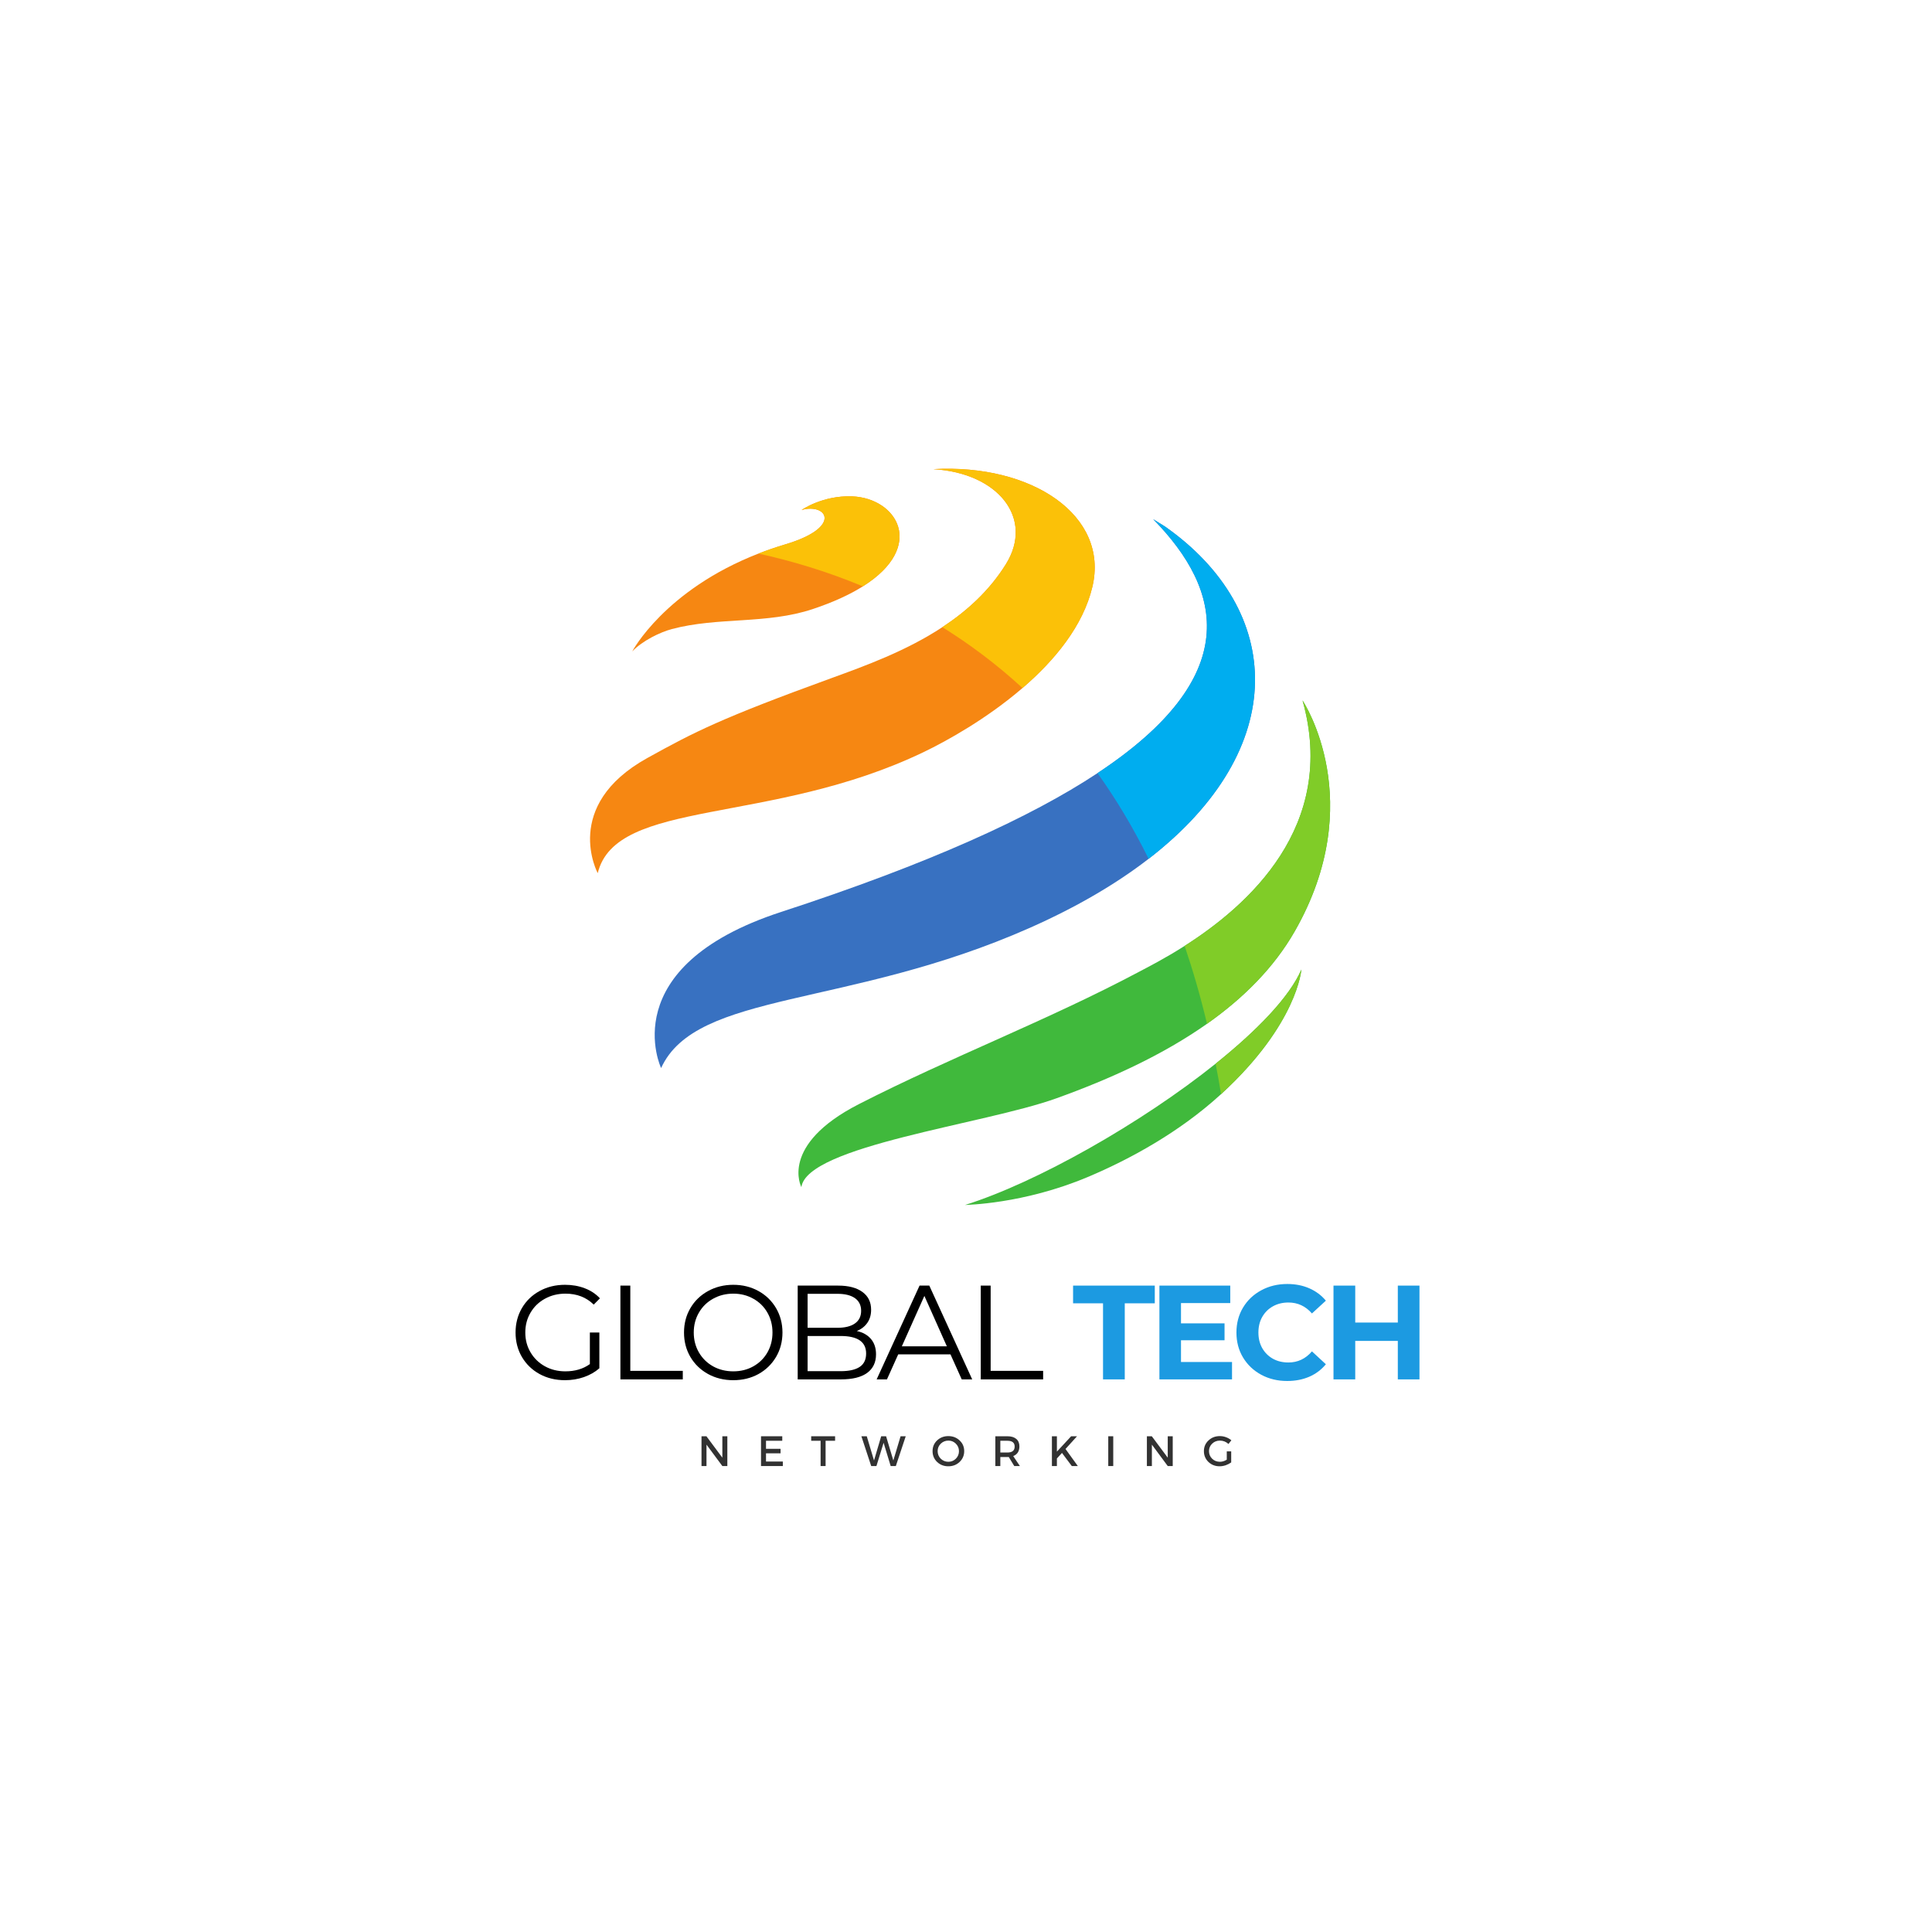 <svg xmlns="http://www.w3.org/2000/svg" xmlns:xlink="http://www.w3.org/1999/xlink" width="500" zoomAndPan="magnify" viewBox="0 0 375 375" height="500" preserveAspectRatio="xMidYMid meet" version="1.0"><defs><g/><clipPath id="def7c1170d"><path d="M 187 188 L 253 188 L 253 233.934 L 187 233.934 Z M 187 188 " clip-rule="nonzero"/></clipPath></defs><rect x="-37.5" width="450" fill="#ffffff" y="-37.5" height="450" fill-opacity="1"/><rect x="-37.5" width="450" fill="#ffffff" y="-37.5" height="450" fill-opacity="1"/><path fill="#f68712" d="M 167.484 113.812 C 165.016 115.367 161.82 116.863 157.785 118.211 C 148.82 121.207 139.379 119.711 130.406 122.102 C 128.137 122.707 124.762 124.324 122.715 126.438 C 122.715 126.438 128.973 114.551 147.211 107.449 C 148.855 106.809 150.598 106.207 152.445 105.656 C 163.645 102.312 160.488 97.605 155.586 98.988 C 155.586 98.988 159.645 96.125 165.402 96.344 C 174.078 96.676 179.867 106.016 167.484 113.812 " fill-opacity="1" fill-rule="nonzero"/><path fill="#f68712" d="M 212.035 113.887 C 210.234 121.496 204.707 128.18 198.465 133.547 C 191.559 139.496 183.773 143.828 179.211 146.012 C 149.441 160.281 119.566 154.934 116.02 169.48 C 116.02 169.48 108.934 156.398 125.648 147.129 C 134.848 142.027 140.008 139.391 161.492 131.582 C 167.98 129.223 175.902 126.344 182.91 121.734 C 187.688 118.594 192.043 114.648 195.238 109.516 C 200.762 100.629 193.789 91.809 181.164 91.062 C 200.391 89.984 215.301 100.113 212.035 113.887 " fill-opacity="1" fill-rule="nonzero"/><path fill="#3871c1" d="M 222.945 166.699 C 216.75 171.492 209.094 176.016 199.891 180.094 C 164.535 195.758 135.164 192.328 128.32 207.309 C 128.32 207.309 118.961 187.664 151.594 177.016 C 180.289 167.656 200.043 158.648 213.023 150.066 C 241.34 131.359 237.449 114.676 223.84 100.781 C 224.652 101.273 225.43 101.754 226.133 102.203 C 249.188 118.402 250.699 145.242 222.945 166.699 " fill-opacity="1" fill-rule="nonzero"/><path fill="#40b93c" d="M 251.309 180.762 C 247.273 187.824 241.359 193.723 234.281 198.719 C 225.789 204.707 215.609 209.395 204.965 213.211 C 190.988 218.23 156.656 222.402 155.547 230.422 C 155.547 230.422 151.168 222.266 166.699 214.316 C 184.527 205.195 203.297 198.074 220.996 188.672 C 222.723 187.754 226.039 186.082 229.934 183.598 C 242.031 175.902 259.723 160.461 252.824 135.957 C 253.078 136.34 265.688 155.605 251.309 180.762 " fill-opacity="1" fill-rule="nonzero"/><g clip-path="url(#def7c1170d)"><path fill="#40b93c" d="M 252.594 188.184 C 252.594 188.184 251.883 198.742 237.008 212.371 C 236.969 212.41 236.926 212.449 236.887 212.484 C 228.922 219.754 219.324 225.008 211.137 228.457 C 198.535 233.762 187.426 233.852 187.309 233.887 C 201.203 229.531 221.5 218.031 235.949 206.465 C 244.059 199.973 250.328 193.465 252.594 188.184 " fill-opacity="1" fill-rule="nonzero"/></g><path fill="#fbc108" d="M 167.484 113.812 C 160.434 110.871 153.551 108.844 147.211 107.449 C 148.855 106.809 150.598 106.207 152.445 105.656 C 163.645 102.312 160.488 97.605 155.586 98.988 C 155.586 98.988 159.645 96.125 165.402 96.344 C 174.078 96.676 179.867 106.016 167.484 113.812 " fill-opacity="1" fill-rule="nonzero"/><path fill="#fbc108" d="M 212.035 113.887 C 210.234 121.496 204.707 128.18 198.465 133.547 C 193.434 128.918 188.199 125.02 182.91 121.734 C 187.688 118.594 192.043 114.648 195.238 109.516 C 200.762 100.629 193.789 91.809 181.164 91.062 C 200.391 89.984 215.301 100.113 212.035 113.887 " fill-opacity="1" fill-rule="nonzero"/><path fill="#00adef" d="M 222.945 166.699 C 219.922 160.578 216.59 155.051 213.023 150.066 C 241.34 131.359 237.449 114.676 223.84 100.781 C 224.652 101.273 225.43 101.754 226.133 102.203 C 249.188 118.402 250.699 145.242 222.945 166.699 " fill-opacity="1" fill-rule="nonzero"/><path fill="#80cc28" d="M 252.594 188.184 C 252.594 188.184 251.883 198.742 237.008 212.371 C 236.68 210.367 236.328 208.395 235.949 206.465 C 244.059 199.973 250.328 193.465 252.594 188.184 " fill-opacity="1" fill-rule="nonzero"/><path fill="#80cc28" d="M 234.281 198.719 C 233.008 193.383 231.551 188.352 229.934 183.598 C 242.031 175.902 259.723 160.461 252.824 135.957 C 253.078 136.34 265.688 155.605 251.309 180.762 C 247.273 187.824 241.359 193.723 234.281 198.719 " fill-opacity="1" fill-rule="nonzero"/><g fill="#000000" fill-opacity="1"><g transform="translate(98.711, 267.738)"><g><path d="M 15.781 -9.094 L 17.625 -9.094 L 17.625 -2.156 C 16.781 -1.414 15.773 -0.844 14.609 -0.438 C 13.453 -0.039 12.234 0.156 10.953 0.156 C 9.129 0.156 7.488 -0.238 6.031 -1.031 C 4.57 -1.832 3.426 -2.938 2.594 -4.344 C 1.77 -5.758 1.359 -7.344 1.359 -9.094 C 1.359 -10.844 1.77 -12.426 2.594 -13.844 C 3.426 -15.258 4.57 -16.363 6.031 -17.156 C 7.488 -17.957 9.133 -18.359 10.969 -18.359 C 12.352 -18.359 13.625 -18.133 14.781 -17.688 C 15.945 -17.25 16.93 -16.598 17.734 -15.734 L 16.531 -14.516 C 15.094 -15.93 13.266 -16.641 11.047 -16.641 C 9.578 -16.641 8.25 -16.312 7.062 -15.656 C 5.875 -15.008 4.941 -14.109 4.266 -12.953 C 3.586 -11.805 3.25 -10.52 3.25 -9.094 C 3.25 -7.676 3.586 -6.395 4.266 -5.25 C 4.941 -4.102 5.867 -3.203 7.047 -2.547 C 8.223 -1.891 9.551 -1.562 11.031 -1.562 C 12.895 -1.562 14.477 -2.031 15.781 -2.969 Z M 15.781 -9.094 "/></g></g></g><g fill="#000000" fill-opacity="1"><g transform="translate(117.451, 267.738)"><g><path d="M 2.969 -18.203 L 4.891 -18.203 L 4.891 -1.656 L 15.078 -1.656 L 15.078 0 L 2.969 0 Z M 2.969 -18.203 "/></g></g></g><g fill="#000000" fill-opacity="1"><g transform="translate(131.408, 267.738)"><g><path d="M 10.922 0.156 C 9.117 0.156 7.484 -0.242 6.016 -1.047 C 4.555 -1.859 3.414 -2.961 2.594 -4.359 C 1.77 -5.766 1.359 -7.344 1.359 -9.094 C 1.359 -10.844 1.77 -12.422 2.594 -13.828 C 3.414 -15.234 4.555 -16.336 6.016 -17.141 C 7.484 -17.953 9.117 -18.359 10.922 -18.359 C 12.723 -18.359 14.348 -17.957 15.797 -17.156 C 17.242 -16.363 18.383 -15.258 19.219 -13.844 C 20.051 -12.426 20.469 -10.844 20.469 -9.094 C 20.469 -7.344 20.051 -5.758 19.219 -4.344 C 18.383 -2.938 17.242 -1.832 15.797 -1.031 C 14.348 -0.238 12.723 0.156 10.922 0.156 Z M 10.922 -1.562 C 12.359 -1.562 13.656 -1.883 14.812 -2.531 C 15.977 -3.188 16.891 -4.086 17.547 -5.234 C 18.203 -6.391 18.531 -7.676 18.531 -9.094 C 18.531 -10.52 18.203 -11.805 17.547 -12.953 C 16.891 -14.109 15.977 -15.008 14.812 -15.656 C 13.656 -16.312 12.359 -16.641 10.922 -16.641 C 9.484 -16.641 8.176 -16.312 7 -15.656 C 5.832 -15.008 4.914 -14.109 4.25 -12.953 C 3.582 -11.805 3.25 -10.52 3.25 -9.094 C 3.25 -7.676 3.582 -6.391 4.25 -5.234 C 4.914 -4.086 5.832 -3.188 7 -2.531 C 8.176 -1.883 9.484 -1.562 10.922 -1.562 Z M 10.922 -1.562 "/></g></g></g><g fill="#000000" fill-opacity="1"><g transform="translate(151.864, 267.738)"><g><path d="M 14.438 -9.391 C 15.625 -9.129 16.539 -8.613 17.188 -7.844 C 17.844 -7.07 18.172 -6.078 18.172 -4.859 C 18.172 -3.297 17.594 -2.094 16.438 -1.25 C 15.289 -0.414 13.594 0 11.344 0 L 2.969 0 L 2.969 -18.203 L 10.812 -18.203 C 12.844 -18.203 14.414 -17.789 15.531 -16.969 C 16.656 -16.156 17.219 -15.004 17.219 -13.516 C 17.219 -12.516 16.969 -11.66 16.469 -10.953 C 15.977 -10.254 15.301 -9.734 14.438 -9.391 Z M 4.891 -16.609 L 4.891 -10.016 L 10.688 -10.016 C 12.156 -10.016 13.285 -10.297 14.078 -10.859 C 14.879 -11.422 15.281 -12.238 15.281 -13.312 C 15.281 -14.383 14.879 -15.203 14.078 -15.766 C 13.285 -16.328 12.156 -16.609 10.688 -16.609 Z M 11.312 -1.594 C 12.938 -1.594 14.164 -1.867 15 -2.422 C 15.832 -2.973 16.25 -3.836 16.25 -5.016 C 16.25 -7.285 14.602 -8.422 11.312 -8.422 L 4.891 -8.422 L 4.891 -1.594 Z M 11.312 -1.594 "/></g></g></g><g fill="#000000" fill-opacity="1"><g transform="translate(170.11, 267.738)"><g><path d="M 14.375 -4.859 L 4.234 -4.859 L 2.047 0 L 0.047 0 L 8.375 -18.203 L 10.266 -18.203 L 18.594 0 L 16.562 0 Z M 13.672 -6.422 L 9.312 -16.203 L 4.938 -6.422 Z M 13.672 -6.422 "/></g></g></g><g fill="#000000" fill-opacity="1"><g transform="translate(187.394, 267.738)"><g><path d="M 2.969 -18.203 L 4.891 -18.203 L 4.891 -1.656 L 15.078 -1.656 L 15.078 0 L 2.969 0 Z M 2.969 -18.203 "/></g></g></g><g fill="#000000" fill-opacity="1"><g transform="translate(201.355, 267.738)"><g/></g></g><g fill="#323232" fill-opacity="1"><g transform="translate(135.396, 284.558)"><g><path d="M 5.781 0 L 4.812 0 L 1.734 -4.156 L 1.734 0 L 0.766 0 L 0.766 -5.781 L 1.719 -5.781 L 4.812 -1.625 L 4.812 -5.781 L 5.781 -5.781 Z M 5.781 0 "/></g></g></g><g fill="#323232" fill-opacity="1"><g transform="translate(146.947, 284.558)"><g><path d="M 4.891 -4.906 L 1.734 -4.906 L 1.734 -3.344 L 4.562 -3.344 L 4.562 -2.469 L 1.734 -2.469 L 1.734 -0.875 L 5 -0.875 L 5 0 L 0.766 0 L 0.766 -5.781 L 4.891 -5.781 Z M 4.891 -4.906 "/></g></g></g><g fill="#323232" fill-opacity="1"><g transform="translate(157.372, 284.558)"><g><path d="M 4.719 -4.906 L 2.875 -4.906 L 2.875 0 L 1.906 0 L 1.906 -4.906 L 0.078 -4.906 L 0.078 -5.781 L 4.719 -5.781 Z M 4.719 -4.906 "/></g></g></g><g fill="#323232" fill-opacity="1"><g transform="translate(167.162, 284.558)"><g><path d="M 6.719 0 L 5.719 0 L 4.344 -4.516 L 2.953 0 L 1.938 0 L 0.031 -5.781 L 1.078 -5.781 L 2.484 -1.078 L 3.875 -5.781 L 4.828 -5.781 L 6.234 -1.078 L 7.641 -5.781 L 8.641 -5.781 Z M 6.719 0 "/></g></g></g><g fill="#323232" fill-opacity="1"><g transform="translate(180.729, 284.558)"><g><path d="M 1.156 -4.969 C 1.75 -5.531 2.477 -5.812 3.344 -5.812 C 4.207 -5.812 4.938 -5.531 5.531 -4.969 C 6.125 -4.414 6.422 -3.723 6.422 -2.891 C 6.422 -2.066 6.125 -1.367 5.531 -0.797 C 4.938 -0.234 4.207 0.047 3.344 0.047 C 2.477 0.047 1.75 -0.234 1.156 -0.797 C 0.57 -1.367 0.281 -2.066 0.281 -2.891 C 0.281 -3.723 0.57 -4.414 1.156 -4.969 Z M 3.359 -4.938 C 2.785 -4.938 2.289 -4.738 1.875 -4.344 C 1.469 -3.945 1.266 -3.461 1.266 -2.891 C 1.266 -2.316 1.469 -1.828 1.875 -1.422 C 2.289 -1.023 2.781 -0.828 3.344 -0.828 C 3.914 -0.828 4.398 -1.023 4.797 -1.422 C 5.203 -1.828 5.406 -2.316 5.406 -2.891 C 5.406 -3.461 5.203 -3.945 4.797 -4.344 C 4.398 -4.738 3.922 -4.938 3.359 -4.938 Z M 3.359 -4.938 "/></g></g></g><g fill="#323232" fill-opacity="1"><g transform="translate(192.429, 284.558)"><g><path d="M 4.438 0 L 3.375 -1.75 C 3.32 -1.75 3.234 -1.75 3.109 -1.75 L 1.734 -1.75 L 1.734 0 L 0.766 0 L 0.766 -5.781 L 3.109 -5.781 C 3.848 -5.781 4.422 -5.609 4.828 -5.266 C 5.234 -4.922 5.438 -4.438 5.438 -3.812 C 5.438 -3.344 5.332 -2.945 5.125 -2.625 C 4.914 -2.312 4.617 -2.082 4.234 -1.938 L 5.531 0 Z M 1.734 -2.625 L 3.109 -2.625 C 4.047 -2.625 4.516 -3.008 4.516 -3.781 C 4.516 -4.531 4.047 -4.906 3.109 -4.906 L 1.734 -4.906 Z M 1.734 -2.625 "/></g></g></g><g fill="#323232" fill-opacity="1"><g transform="translate(203.409, 284.558)"><g><path d="M 4.625 0 L 2.719 -2.547 L 1.734 -1.469 L 1.734 0 L 0.766 0 L 0.766 -5.781 L 1.734 -5.781 L 1.734 -2.797 L 4.5 -5.781 L 5.641 -5.781 L 3.406 -3.312 L 5.797 0 Z M 4.625 0 "/></g></g></g><g fill="#323232" fill-opacity="1"><g transform="translate(214.347, 284.558)"><g><path d="M 1.734 0 L 0.766 0 L 0.766 -5.781 L 1.734 -5.781 Z M 1.734 0 "/></g></g></g><g fill="#323232" fill-opacity="1"><g transform="translate(221.846, 284.558)"><g><path d="M 5.781 0 L 4.812 0 L 1.734 -4.156 L 1.734 0 L 0.766 0 L 0.766 -5.781 L 1.719 -5.781 L 4.812 -1.625 L 4.812 -5.781 L 5.781 -5.781 Z M 5.781 0 "/></g></g></g><g fill="#323232" fill-opacity="1"><g transform="translate(233.397, 284.558)"><g><path d="M 4.719 -2.844 L 5.578 -2.844 L 5.578 -0.703 C 5.273 -0.484 4.922 -0.301 4.516 -0.156 C 4.109 -0.02 3.711 0.047 3.328 0.047 C 2.473 0.047 1.75 -0.234 1.156 -0.797 C 0.57 -1.367 0.281 -2.066 0.281 -2.891 C 0.281 -3.723 0.578 -4.414 1.172 -4.969 C 1.766 -5.531 2.5 -5.812 3.375 -5.812 C 3.789 -5.812 4.191 -5.738 4.578 -5.594 C 4.973 -5.445 5.316 -5.25 5.609 -5 L 5.047 -4.281 C 4.578 -4.719 4.02 -4.938 3.375 -4.938 C 2.789 -4.938 2.289 -4.738 1.875 -4.344 C 1.469 -3.945 1.266 -3.461 1.266 -2.891 C 1.266 -2.316 1.469 -1.828 1.875 -1.422 C 2.289 -1.023 2.797 -0.828 3.391 -0.828 C 3.836 -0.828 4.281 -0.961 4.719 -1.234 Z M 4.719 -2.844 "/></g></g></g><g fill="#1c9ae1" fill-opacity="1"><g transform="translate(208.175, 267.738)"><g><path d="M 5.922 -14.766 L 0.109 -14.766 L 0.109 -18.203 L 15.969 -18.203 L 15.969 -14.766 L 10.141 -14.766 L 10.141 0 L 5.922 0 Z M 5.922 -14.766 "/></g></g></g><g fill="#1c9ae1" fill-opacity="1"><g transform="translate(222.886, 267.738)"><g><path d="M 16.25 -3.375 L 16.25 0 L 2.156 0 L 2.156 -18.203 L 15.906 -18.203 L 15.906 -14.812 L 6.344 -14.812 L 6.344 -10.875 L 14.797 -10.875 L 14.797 -7.594 L 6.344 -7.594 L 6.344 -3.375 Z M 16.25 -3.375 "/></g></g></g><g fill="#1c9ae1" fill-opacity="1"><g transform="translate(238.975, 267.738)"><g><path d="M 10.875 0.312 C 9.02 0.312 7.344 -0.086 5.844 -0.891 C 4.344 -1.703 3.16 -2.82 2.297 -4.25 C 1.441 -5.676 1.016 -7.289 1.016 -9.094 C 1.016 -10.895 1.441 -12.508 2.297 -13.938 C 3.16 -15.375 4.344 -16.492 5.844 -17.297 C 7.344 -18.109 9.023 -18.516 10.891 -18.516 C 12.473 -18.516 13.898 -18.234 15.172 -17.672 C 16.441 -17.117 17.508 -16.32 18.375 -15.281 L 15.672 -12.797 C 14.441 -14.211 12.922 -14.922 11.109 -14.922 C 9.973 -14.922 8.961 -14.672 8.078 -14.172 C 7.203 -13.68 6.516 -12.992 6.016 -12.109 C 5.523 -11.234 5.281 -10.227 5.281 -9.094 C 5.281 -7.969 5.523 -6.961 6.016 -6.078 C 6.516 -5.203 7.203 -4.516 8.078 -4.016 C 8.961 -3.523 9.973 -3.281 11.109 -3.281 C 12.922 -3.281 14.441 -4 15.672 -5.438 L 18.375 -2.938 C 17.508 -1.883 16.438 -1.078 15.156 -0.516 C 13.875 0.035 12.445 0.312 10.875 0.312 Z M 10.875 0.312 "/></g></g></g><g fill="#1c9ae1" fill-opacity="1"><g transform="translate(256.675, 267.738)"><g><path d="M 18.844 -18.203 L 18.844 0 L 14.641 0 L 14.641 -7.469 L 6.375 -7.469 L 6.375 0 L 2.156 0 L 2.156 -18.203 L 6.375 -18.203 L 6.375 -11.031 L 14.641 -11.031 L 14.641 -18.203 Z M 18.844 -18.203 "/></g></g></g></svg>